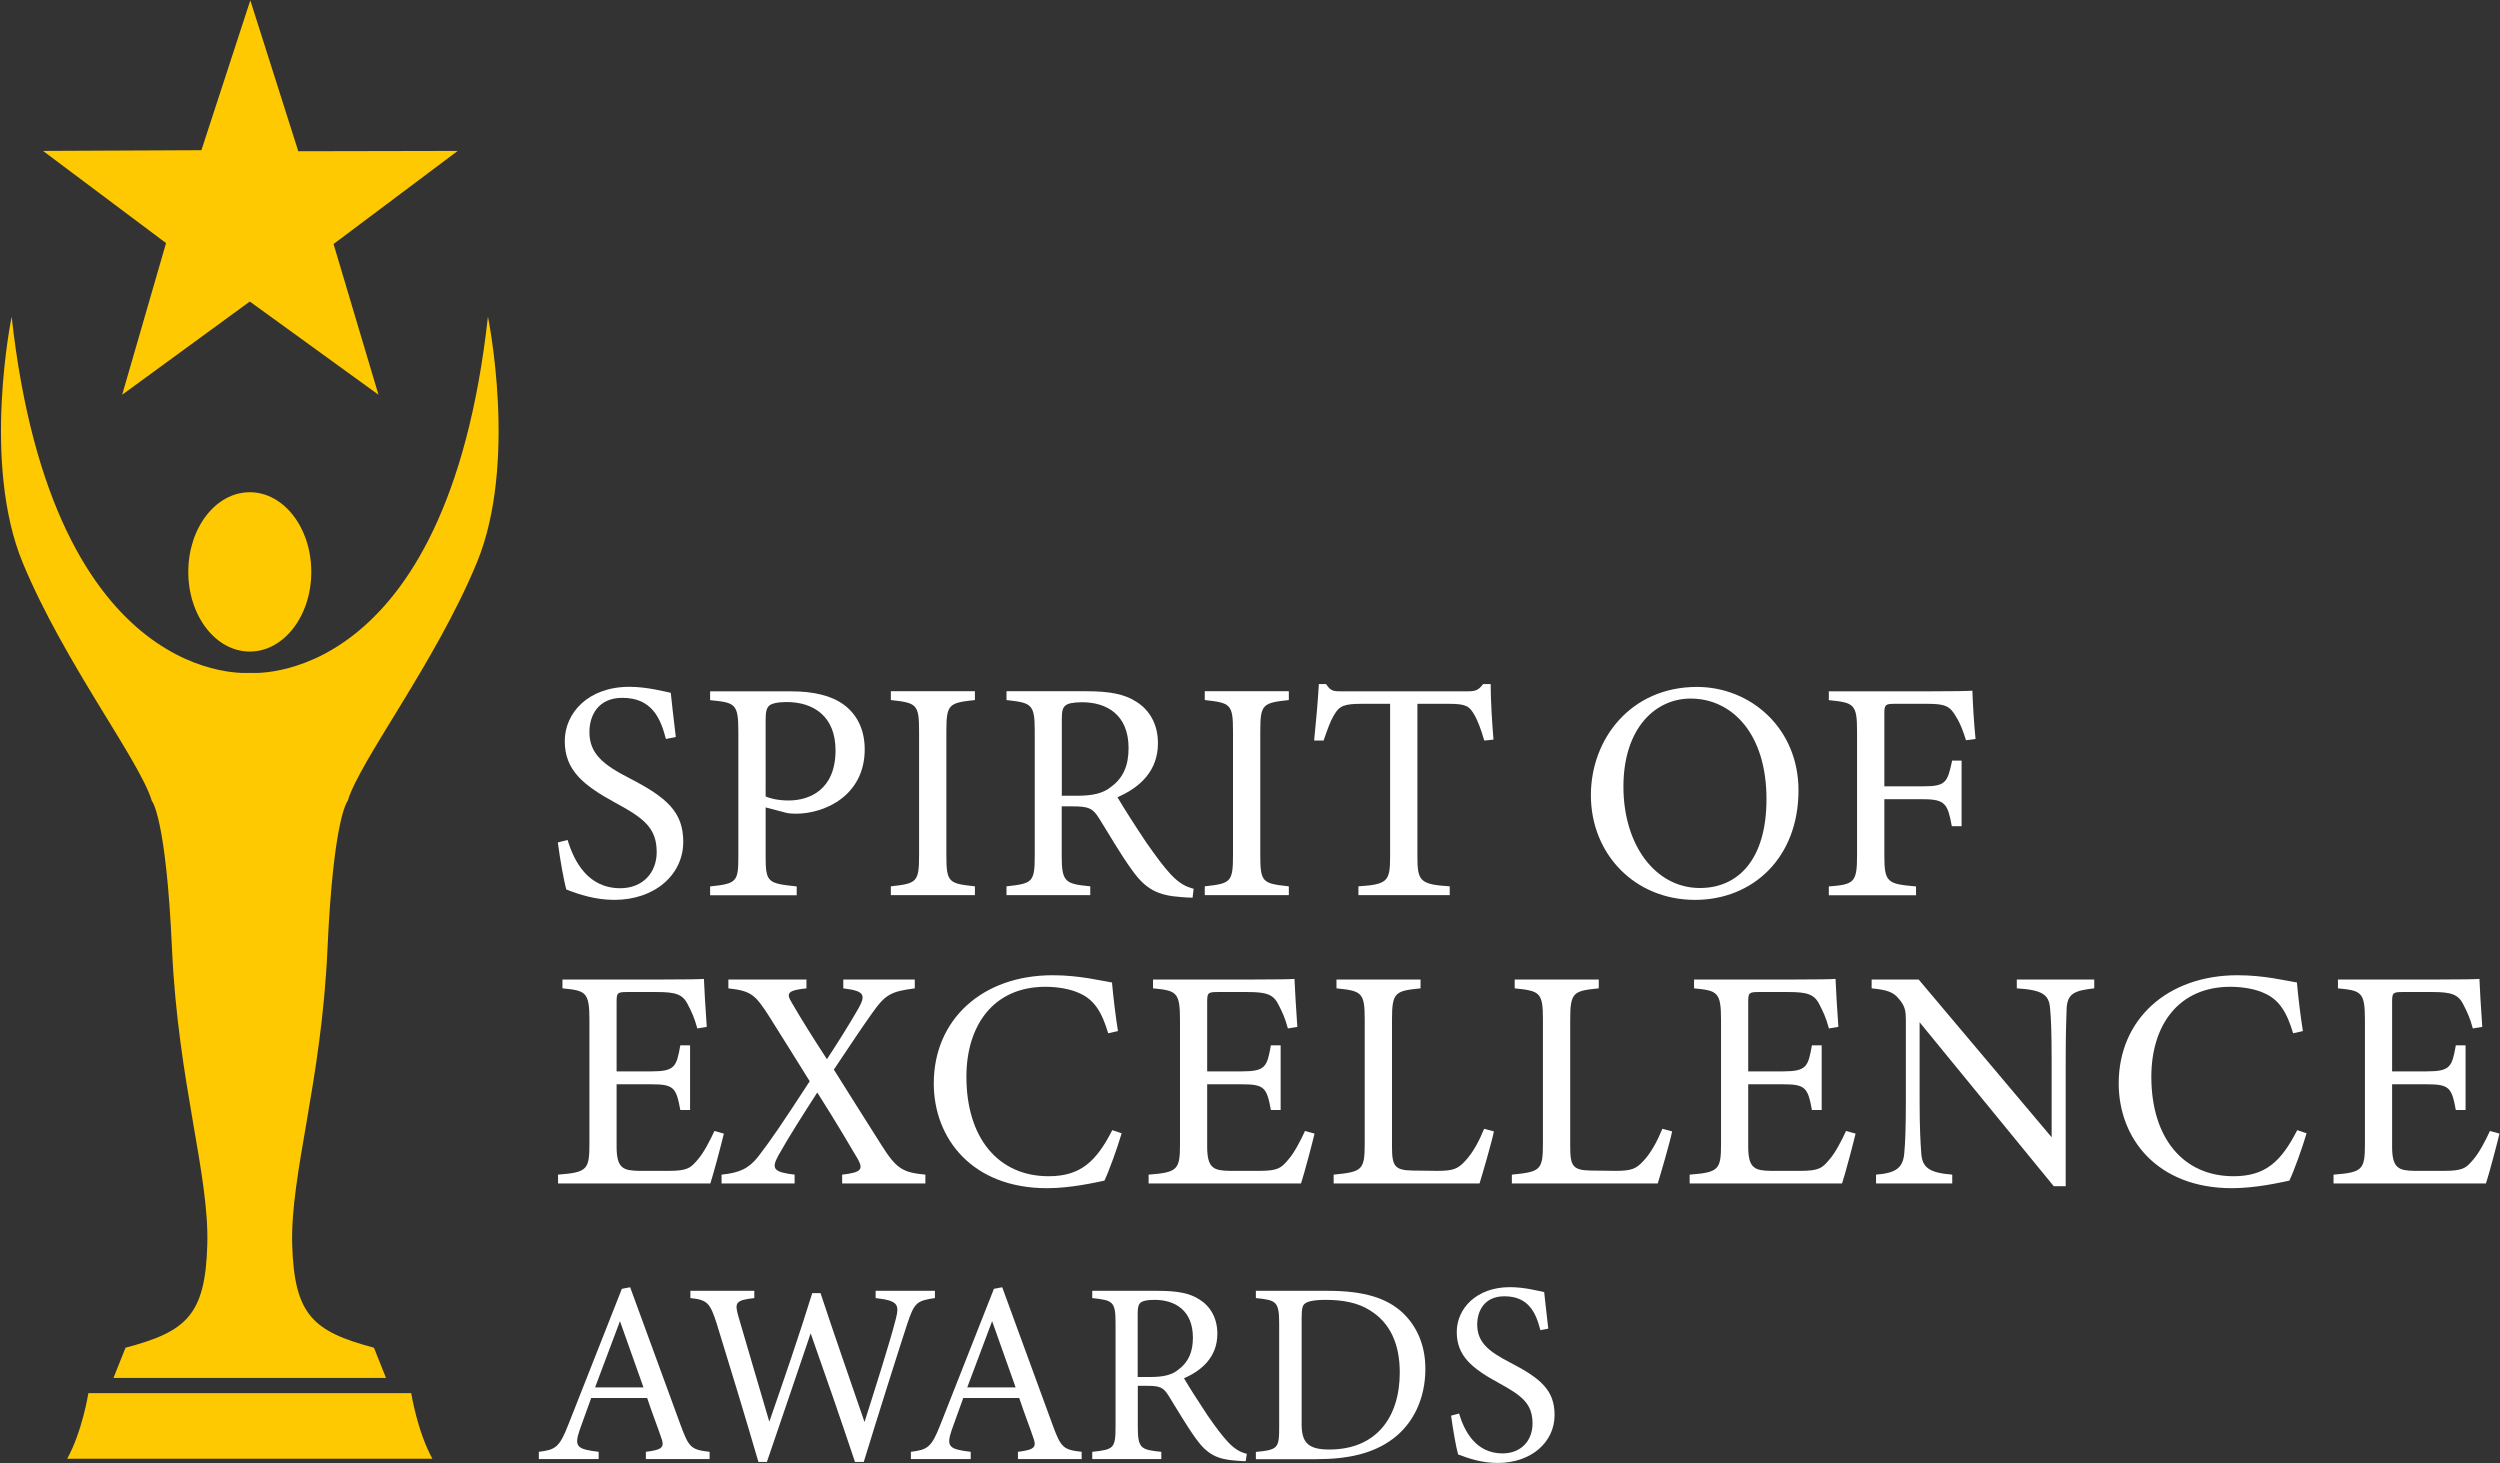 <svg version="1.2" xmlns="http://www.w3.org/2000/svg" viewBox="0 0 2382 1394" width="2382" height="1394"><rect x="0" y="0" width="2382" height="1394" fill="#333333" stroke="none"/><defs><linearGradient id="P" gradientUnits="userSpaceOnUse"/><linearGradient id="g1" x2="1" href="#P" gradientTransform="matrix(166.152,1085.178,-521.323,79.82,169.41,40.947)"><stop stop-color="#fec900"/><stop offset="1" stop-color="#fec900"/></linearGradient><linearGradient id="g2" x2="1" href="#P" gradientTransform="matrix(166.152,1085.177,-1086.842,166.407,221.541,32.965)"><stop stop-color="#fec900"/><stop offset="1" stop-color="#fec900"/></linearGradient><linearGradient id="g3" x2="1" href="#P" gradientTransform="matrix(166.152,1085.177,-848.324,129.887,161.064,42.225)"><stop stop-color="#fec900"/><stop offset="1" stop-color="#fec900"/></linearGradient><linearGradient id="g4" x2="1" href="#P" gradientTransform="matrix(166.152,1085.178,-3351.171,513.098,34.658,61.579)"><stop stop-color="#fec900"/><stop offset="1" stop-color="#fec900"/></linearGradient></defs><style>.a{fill:url(#g1)}.b{fill:url(#g2)}.c{fill:url(#g3)}.d{fill:url(#g4)}.e{fill:#fff}</style><path class="a" d="m331.3 763.1c11.5-38.5 83.6-131.7 123-226.9 39.4-95.2 10.6-234.5 10.6-234.5-39.4 356.7-226.9 339.4-226.9 339.4 0 0-187.4 17.3-226.9-339.3 0 0-28.8 139.4 10.6 234.5 39.4 95.1 111.5 188.4 123 226.9 0 0 13.5 14.4 19.2 141.3 5.8 126.9 35.6 214.4 33.6 281.6-1.9 67.3-20.2 82.7-77.9 98l-11.5 28.8h129.9 129.8l-11.5-28.8c-57.7-15.4-75.9-30.8-77.9-98-1.9-67.3 27.9-154.8 33.6-281.6 5.7-126.8 19.3-141.4 19.3-141.4z"/><path fill-rule="evenodd" class="b" d="m238.5 0.3l45.7 143.8 151.9-0.3-118.3 88.7 42.8 143.6-122.6-88.8-121.6 88.8 41.8-144.5-117.2-87.8 150.9-0.7z"/><path fill-rule="evenodd" class="c" d="m238 620.8c-32.4 0-58.6-33.9-58.6-75.9 0-42 26.2-75.9 58.6-75.9 32.4 0 58.6 33.9 58.6 75.9 0 42-26.2 75.9-58.6 75.9z"/><path class="d" d="m391.8 1327.4h-153.8-153.8c0 0-5.8 36.5-20.2 62.5h174 174c-14.4-26-20.2-62.5-20.2-62.5z"/><path class="e" d="m634.5 704.1c-5.1-19.7-13.4-39.2-41.5-39.2-23.3 0-31.4 17-31.4 32.6 0 20.6 13.1 31.1 38 43.9 35.9 18.5 51.4 32.3 51.4 60.7 0 31.4-27.2 55.3-65.7 55.3-17.9 0-33.5-5.1-45.7-9.9-2.4-8.4-6-28.7-8.1-44.8l9.3-2.4c6 20 19.1 46 50.2 46 21.5 0 34.7-14.9 34.7-34.4 0-23-12.3-32.3-38.6-46.6-31.4-17-49-31.4-49-59.2 0-26.6 22.1-51.7 61.6-51.7 16.7 0 33.2 4.5 39.4 5.7 1.2 10.8 2.4 22.7 4.8 42.1z"/><path class="e" d="m753.7 658.7c21.2 0 38.3 3.9 50.5 12.9 11.7 8.7 19.7 22.7 19.7 42.4 0 43.6-37.4 61.3-65.7 61.3-3.3 0-6.3-0.3-8.1-0.6l-20.6-5.4v46.6c0 25.1 2.1 25.7 29.6 28.7v8.4h-82.5v-8.4c25.7-2.7 26.9-4.5 26.9-29.3v-118.6c0-26.6-3.3-27.2-26.9-29.6v-8.4zm-24.2 100.1c3.6 1.8 11.7 3.9 21.8 3.9 20 0 44.8-10.2 44.8-47.8 0-32.9-21.5-46-46.6-46-8.7 0-14.9 1.5-16.7 3.6-2.4 2.1-3.3 5.7-3.3 13.7z"/><path class="e" d="m848.8 852.9v-8.4c24.5-2.7 26.9-3.9 26.9-29.3v-118.6c0-25.7-2.4-26.9-26.9-29.6v-8.4h80.1v8.4c-24.8 2.7-27.2 3.9-27.2 29.6v118.6c0 25.7 2.4 26.6 27.2 29.3v8.4z"/><path class="e" d="m1136.3 855.3c-3.9 0-7.2-0.3-11.1-0.6-21.8-1.5-33.5-7.2-46.6-25.7-11.1-15.2-21.8-34.1-31.4-49.3-6-9.6-9.9-11.4-25.1-11.4h-10.5v46.9c0 25.4 3.3 26.9 27.2 29.3v8.4h-79.8v-8.4c24.8-2.7 26.9-3.9 26.9-29.3v-119.2c0-25.4-3.3-26.3-26.9-29v-8.4h76.2c21.8 0 36.5 2.7 47.8 10.2 12.3 7.8 20.3 21.2 20.3 39.4 0 25.7-16.4 41.8-38.6 51.4 5.4 9.3 18.2 29.3 27.2 42.7 11.1 15.8 16.7 23.3 23.6 30.8 8.1 8.7 14.9 12 21.8 13.7zm-110.3-97.1c15.5 0 25.4-2.4 32.9-8.7 11.7-8.7 16.4-20.6 16.4-36.8 0-32-21.2-43.6-44.2-43.6-8.7 0-13.7 1.2-15.8 3-2.7 2.1-3.6 5.1-3.6 12.9v73.2z"/><path class="e" d="m1147.9 852.9v-8.4c24.5-2.7 26.9-3.9 26.9-29.3v-118.6c0-25.7-2.4-26.9-26.9-29.6v-8.4h80.1v8.4c-24.8 2.7-27.2 3.9-27.2 29.6v118.6c0 25.7 2.4 26.6 27.2 29.3v8.4z"/><path class="e" d="m1414.2 705.6c-2.7-9.6-6.3-19.4-9.6-24.8-4.8-8.1-7.8-10.2-24.2-10.2h-29.9v145.5c0 23.3 2.4 26.6 30.8 28.4v8.4h-87v-8.4c27.8-1.8 30.2-4.8 30.2-28.4v-145.5h-27.2c-16.4 0-21.2 1.8-26.3 10.8-3.6 6-6 13.1-9.9 24.2h-9c1.8-18.2 3.6-37.1 4.5-53.8h6.9c4.5 7.2 7.8 6.9 16.1 6.9h118.3c8.4 0 10.8-1.2 15.2-6.9h7.2c0 14 1.2 35.6 2.7 52.9z"/><path class="e" d="m1616.8 654.5c51.1 0 96.8 39.2 96.8 98.6 0 64.3-43.6 104.3-98.6 104.3-57.4 0-99.2-43.6-99.2-99.8 0-53.5 38-103.1 101-103.1zm-6 11.1c-33.5 0-64 28.1-64 84 0 55.6 30.5 96.5 72.9 96.5 36.2 0 63.4-26.9 63.4-84.6 0.1-62.8-33.1-95.9-72.3-95.9z"/><path class="e" d="m1873.2 705.3c-2.7-8.4-5.1-15.5-9.3-22.1-5.7-10.2-10.2-12.6-26.9-12.6h-32c-8.7 0-9.6 0.9-9.6 9.6v69h37.1c21.5 0 23-3.6 27.5-24.5h9v62.5h-9.3c-3.9-20.9-6-25.7-27.2-25.7h-37.1v53.5c0 26 3 27.2 30.2 29.6v8.4h-83.1v-8.4c24.2-1.8 26.9-3.9 26.9-29.6v-118.3c0-26-3-27.2-26.9-29.6v-8.4h94.7c26.9 0 37.1-0.3 42.1-0.6 0.3 10.8 1.5 31.7 3 46z"/><path class="e" d="m689.7 1080.1c-1.8 7.8-9.9 38.6-12.9 47.5h-145.1v-8.4c27.8-2.1 29.9-4.8 29.9-29.3v-118c0-26.6-3.3-28.1-25.7-30.2v-8.4h91.5c28.1 0 39.7-0.3 43.3-0.6 0.3 7.5 1.5 29.9 2.7 45.7l-9 1.5c-2.7-10.2-5.7-16.4-9-22.7-4.8-9.9-11.7-12-29.6-12h-28.4c-9.3 0-9.9 0.9-9.9 9.6v66h33.2c22.4 0 23.9-4.5 27.5-24.8h9.3v61.6h-9.3c-3.9-21.5-6.3-24.5-27.8-24.5h-32.9v59.5c0 20.9 6.6 22.7 21.5 23h27.8c18.2 0 21.2-2.7 27.8-10.5 5.7-6.3 12-18.5 16.1-27.5z"/><path class="e" d="m802.4 1127.6v-8.4c18.5-2.1 20.3-5.1 14.9-14.9-6.9-11.7-20-34.1-38.6-63.4-14 21.8-27.2 42.4-37.1 60.1-6.9 12.6-4.5 15.8 15.5 18.2v8.4h-69.6v-8.4c17.9-1.8 26.3-6.3 35-17.3 11.1-14.3 23-31.7 49-71.7-15.5-25.1-29-46.3-38.9-62.2-12.9-20-16.7-23.9-38.6-26.3v-8.4h74.4v8.4c-18.5 1.8-19.1 5.1-14.3 13.1 9.6 16.7 20.6 34.1 33.8 54.4 11.7-17.9 22.4-35 30.2-48.7 7.2-12.9 5.1-16.4-14.6-18.8v-8.4h68.1v8.4c-22.4 3-27.8 5.4-40.6 23.6-9.9 14-15.8 22.7-36.5 53.8 16.1 25.4 31.4 50.2 45.4 72 14.3 22.7 20.3 26 41.8 28.1v8.4z"/><path class="e" d="m1068.7 1079.8c-4.2 14.3-12 35.9-16.4 45.1-8.7 1.8-32 7.2-54.7 7.2-71.4 0-107.9-47.5-107.9-99.8 0-61 46.3-103.1 113.3-103.1 25.7 0 46.6 5.4 56.5 6.9 1.2 13.4 3.3 31.4 5.7 46.3l-9.3 2.1c-6-20-13.1-32.3-28.4-38.6-7.8-3.6-20-5.7-31.4-5.7-49.3 0-75.3 36.5-75.3 85.8 0 57.7 29.9 94.7 78.3 94.7 30.5 0 45.4-14 60.7-43.9z"/><path class="e" d="m1252.5 1080.1c-1.8 7.8-9.9 38.6-12.9 47.5h-145.2v-8.4c27.8-2.1 29.9-4.8 29.9-29.3v-118c0-26.6-3.3-28.1-25.7-30.2v-8.4h91.5c28.1 0 39.7-0.3 43.3-0.6 0.3 7.5 1.5 29.9 2.7 45.7l-9 1.5c-2.7-10.2-5.7-16.4-9-22.7-4.8-9.9-11.7-12-29.6-12h-28.4c-9.3 0-9.9 0.9-9.9 9.6v66h33.2c22.4 0 23.9-4.5 27.5-24.8h9.3v61.6h-9.3c-3.9-21.5-6.3-24.5-27.8-24.5h-32.9v59.5c0 20.9 6.6 22.7 21.5 23h27.8c18.2 0 21.2-2.7 27.8-10.5 5.7-6.3 12-18.5 16.1-27.5z"/><path class="e" d="m1423.4 1078c-1.8 9.3-10.8 40.3-13.7 49.6h-139v-8.4c27.2-2.7 29.6-4.2 29.6-29.6v-118.6c0-25.4-3-26.9-26.9-29.3v-8.4h80.1v8.4c-23.9 2.4-27.2 3.6-27.2 29.3v121.6c0 18.2 2.4 22.4 19.4 22.7 0.3 0 21.8 0.3 23.6 0.3 15.2 0 19.7-1.8 26.6-9.3 7.5-7.8 13.7-19.7 18.2-30.8z"/><path class="e" d="m1593.2 1078c-1.8 9.3-10.8 40.3-13.7 49.6h-139v-8.4c27.2-2.7 29.6-4.2 29.6-29.6v-118.6c0-25.4-3-26.9-26.9-29.3v-8.4h80.1v8.4c-23.9 2.4-27.2 3.6-27.2 29.3v121.6c0 18.2 2.4 22.4 19.4 22.7 0.3 0 21.8 0.3 23.6 0.3 15.2 0 19.7-1.8 26.6-9.3 7.5-7.8 13.7-19.7 18.2-30.8z"/><path class="e" d="m1768 1080.1c-1.8 7.8-9.9 38.6-12.9 47.5h-145.2v-8.4c27.8-2.1 29.9-4.8 29.9-29.3v-118c0-26.6-3.3-28.1-25.7-30.2v-8.4h91.5c28.1 0 39.7-0.3 43.3-0.6 0.3 7.5 1.5 29.9 2.7 45.7l-9 1.5c-2.7-10.2-5.7-16.4-9-22.7-4.8-9.9-11.7-12-29.6-12h-28.4c-9.3 0-9.9 0.9-9.9 9.6v66h33.2c22.4 0 23.9-4.5 27.5-24.8h9.3v61.6h-9.3c-3.9-21.5-6.3-24.5-27.8-24.5h-32.9v59.5c0 20.9 6.6 22.7 21.5 23h27.8c18.2 0 21.2-2.7 27.8-10.5 5.7-6.3 12-18.5 16.1-27.5z"/><path class="e" d="m1995.4 941.7c-19.1 2.1-25.4 5.1-26.3 18.8-0.3 9.6-0.9 22.1-0.9 49.9v119.8h-11.4l-127.8-156.2v74.7c0 26.9 0.9 40.3 1.5 49 0.6 15.2 8.1 19.7 29.6 21.5v8.4h-72.6v-8.4c18.5-1.5 25.7-6 26.9-20.6 0.9-9.6 1.5-23 1.5-50.2v-76.2c0-8.4-0.6-13.2-6-19.7-5.7-7.5-12-9.3-26.6-10.8v-8.4h44.8l126.7 150.3v-73.2c0-27.8-0.6-40.6-1.5-49.6-0.9-13.4-7.8-17.6-31.7-19.1v-8.4h73.8z"/><path class="e" d="m2197.7 1079.8c-4.2 14.3-12 35.9-16.4 45.1-8.7 1.8-32 7.2-54.7 7.2-71.4 0-107.9-47.5-107.9-99.8 0-61 46.3-103.1 113.3-103.1 25.7 0 46.6 5.4 56.5 6.9 1.2 13.4 3.3 31.4 5.7 46.3l-9.3 2.1c-6-20-13.2-32.3-28.4-38.6-7.8-3.6-20-5.7-31.4-5.7-49.3 0-75.3 36.5-75.3 85.8 0 57.7 29.9 94.7 78.3 94.7 30.5 0 45.4-14 60.7-43.9z"/><path class="e" d="m2381.5 1080.1c-1.8 7.8-9.9 38.6-12.9 47.5h-145.2v-8.4c27.8-2.1 29.9-4.8 29.9-29.3v-118c0-26.6-3.3-28.1-25.7-30.2v-8.4h91.5c28.1 0 39.7-0.3 43.3-0.6 0.3 7.5 1.5 29.9 2.7 45.7l-9 1.5c-2.7-10.2-5.7-16.4-9-22.7-4.8-9.9-11.7-12-29.6-12h-28.4c-9.3 0-9.9 0.9-9.9 9.6v66h33.2c22.4 0 23.9-4.5 27.5-24.8h9.3v61.6h-9.3c-3.9-21.5-6.3-24.5-27.8-24.5h-32.9v59.5c0 20.9 6.6 22.7 21.5 23h27.8c18.2 0 21.2-2.7 27.8-10.5 5.7-6.3 12-18.5 16.1-27.5z"/><path class="e" d="m615.4 1390.2v-6.9c16-2 18-4.4 14.5-13.8-3.2-9.6-8.1-21.9-13.3-37.5h-53.3c-3.9 11.1-7.6 20.7-11.1 30.8-5.4 16-2 18 18.2 20.5v6.9h-57v-6.9c15.5-2 19.5-3.7 28.1-25.9l51-129.4 7.9-1.5c15.5 42.2 32.5 88.8 48.1 131.4 7.9 21.5 10.1 23.4 27.6 25.4v6.9zm-24.7-131.4c-7.9 21.2-16.3 43.6-23.7 63.1h46.1z"/><path class="e" d="m890.8 1236.8c-17.3 2.5-19.7 4.4-26.4 24.7-8.1 24.7-27.9 87.3-41.4 131.4h-8.4c-12.8-38.5-29.3-86.1-42.2-122.5-14.3 42.4-28.8 84.6-41.7 122.5h-8.1c-12.3-42.4-26.4-88.5-39.7-131.7-6.4-20-9.1-22.7-25.1-24.4v-6.9h60.9v6.9c-18.2 2-18.7 4.7-15.3 17 9.6 33.3 19.5 66.1 29.6 100.8 13.6-39.2 28.4-82.1 40.9-122.5h7.9c13.8 41.9 27.6 80.9 41.9 122.8 10.4-32.8 24.4-76.7 29.8-98.1 3.7-14.3 1.7-17.5-19.2-20v-6.9h56.5z"/><path class="e" d="m969.9 1390.2v-6.9c16-2 18-4.4 14.5-13.8-3.2-9.6-8.1-21.9-13.3-37.5h-53.3c-3.9 11.1-7.6 20.7-11.1 30.8-5.4 16-2 18 18.2 20.5v6.9h-57v-6.9c15.5-2 19.5-3.7 28.1-25.9l51-129.4 7.9-1.5c15.5 42.2 32.5 88.8 48.1 131.4 7.9 21.5 10.1 23.4 27.6 25.4v6.9zm-24.6-131.4c-7.9 21.2-16.3 43.6-23.7 63.1h46.1z"/><path class="e" d="m1186.9 1392.2c-3.2 0-5.9-0.2-9.1-0.5-18-1.2-27.6-5.9-38.5-21.2-9.1-12.6-18-28.1-25.9-40.7-4.9-7.9-8.1-9.4-20.7-9.4h-8.6v38.7c0 21 2.7 22.2 22.4 24.2v6.9h-65.8v-6.9c20.5-2.2 22.2-3.2 22.2-24.2v-98.4c0-21-2.7-21.7-22.2-23.9v-6.9h62.9c18 0 30.1 2.2 39.5 8.4 10.1 6.4 16.8 17.5 16.8 32.5 0 21.2-13.6 34.5-31.8 42.4 4.4 7.6 15 24.2 22.4 35.3 9.1 13.1 13.8 19.2 19.5 25.4 6.7 7.2 12.3 9.9 18 11.3zm-91-80.2c12.8 0 21-2 27.1-7.2 9.6-7.2 13.6-17 13.6-30.3 0-26.4-17.5-36-36.5-36-7.2 0-11.3 1-13.1 2.5-2.2 1.7-3 4.2-3 10.6v60.4z"/><path class="e" d="m1265.1 1229.9c34.8 0 56.7 6.9 72 21.5 12.1 11.8 21 29.1 21 52.8 0 28.8-11.8 52.3-30.8 66.6-18.7 14.1-42.7 19.5-73 19.5h-57.7v-6.9c21.2-2 22.2-3.7 22.2-23.9v-98.5c0-21.2-3-22.2-22.2-24.2v-6.9zm-24.9 127.5c0 18.5 7.9 23.7 26.4 23.7 44.4 0 67.1-30.3 67.1-73.5 0-26.9-9.1-47.3-28.6-59.2-11.3-7.2-25.6-9.9-42.2-9.9-11.1 0-17 1.5-19.5 3.5-2.2 1.5-3.2 4.2-3.2 13.8z"/><path class="e" d="m1467.7 1267.4c-4.2-16.3-11.1-32.3-34.3-32.3-19.2 0-25.9 14.1-25.9 26.9 0 17 10.8 25.6 31.3 36.2 29.6 15.3 42.4 26.6 42.4 50.1 0 25.9-22.4 45.6-54.2 45.6-14.8 0-27.6-4.2-37.7-8.1-2-6.9-4.9-23.7-6.7-37l7.6-2c4.9 16.5 15.8 38 41.4 38 17.8 0 28.6-12.3 28.6-28.4 0-19-10.1-26.6-31.8-38.5-25.9-14.1-40.4-25.9-40.4-48.8 0-21.9 18.2-42.7 50.8-42.7 13.8 0 27.4 3.7 32.5 4.7 1 8.9 2 18.7 3.9 34.8z"/></svg>